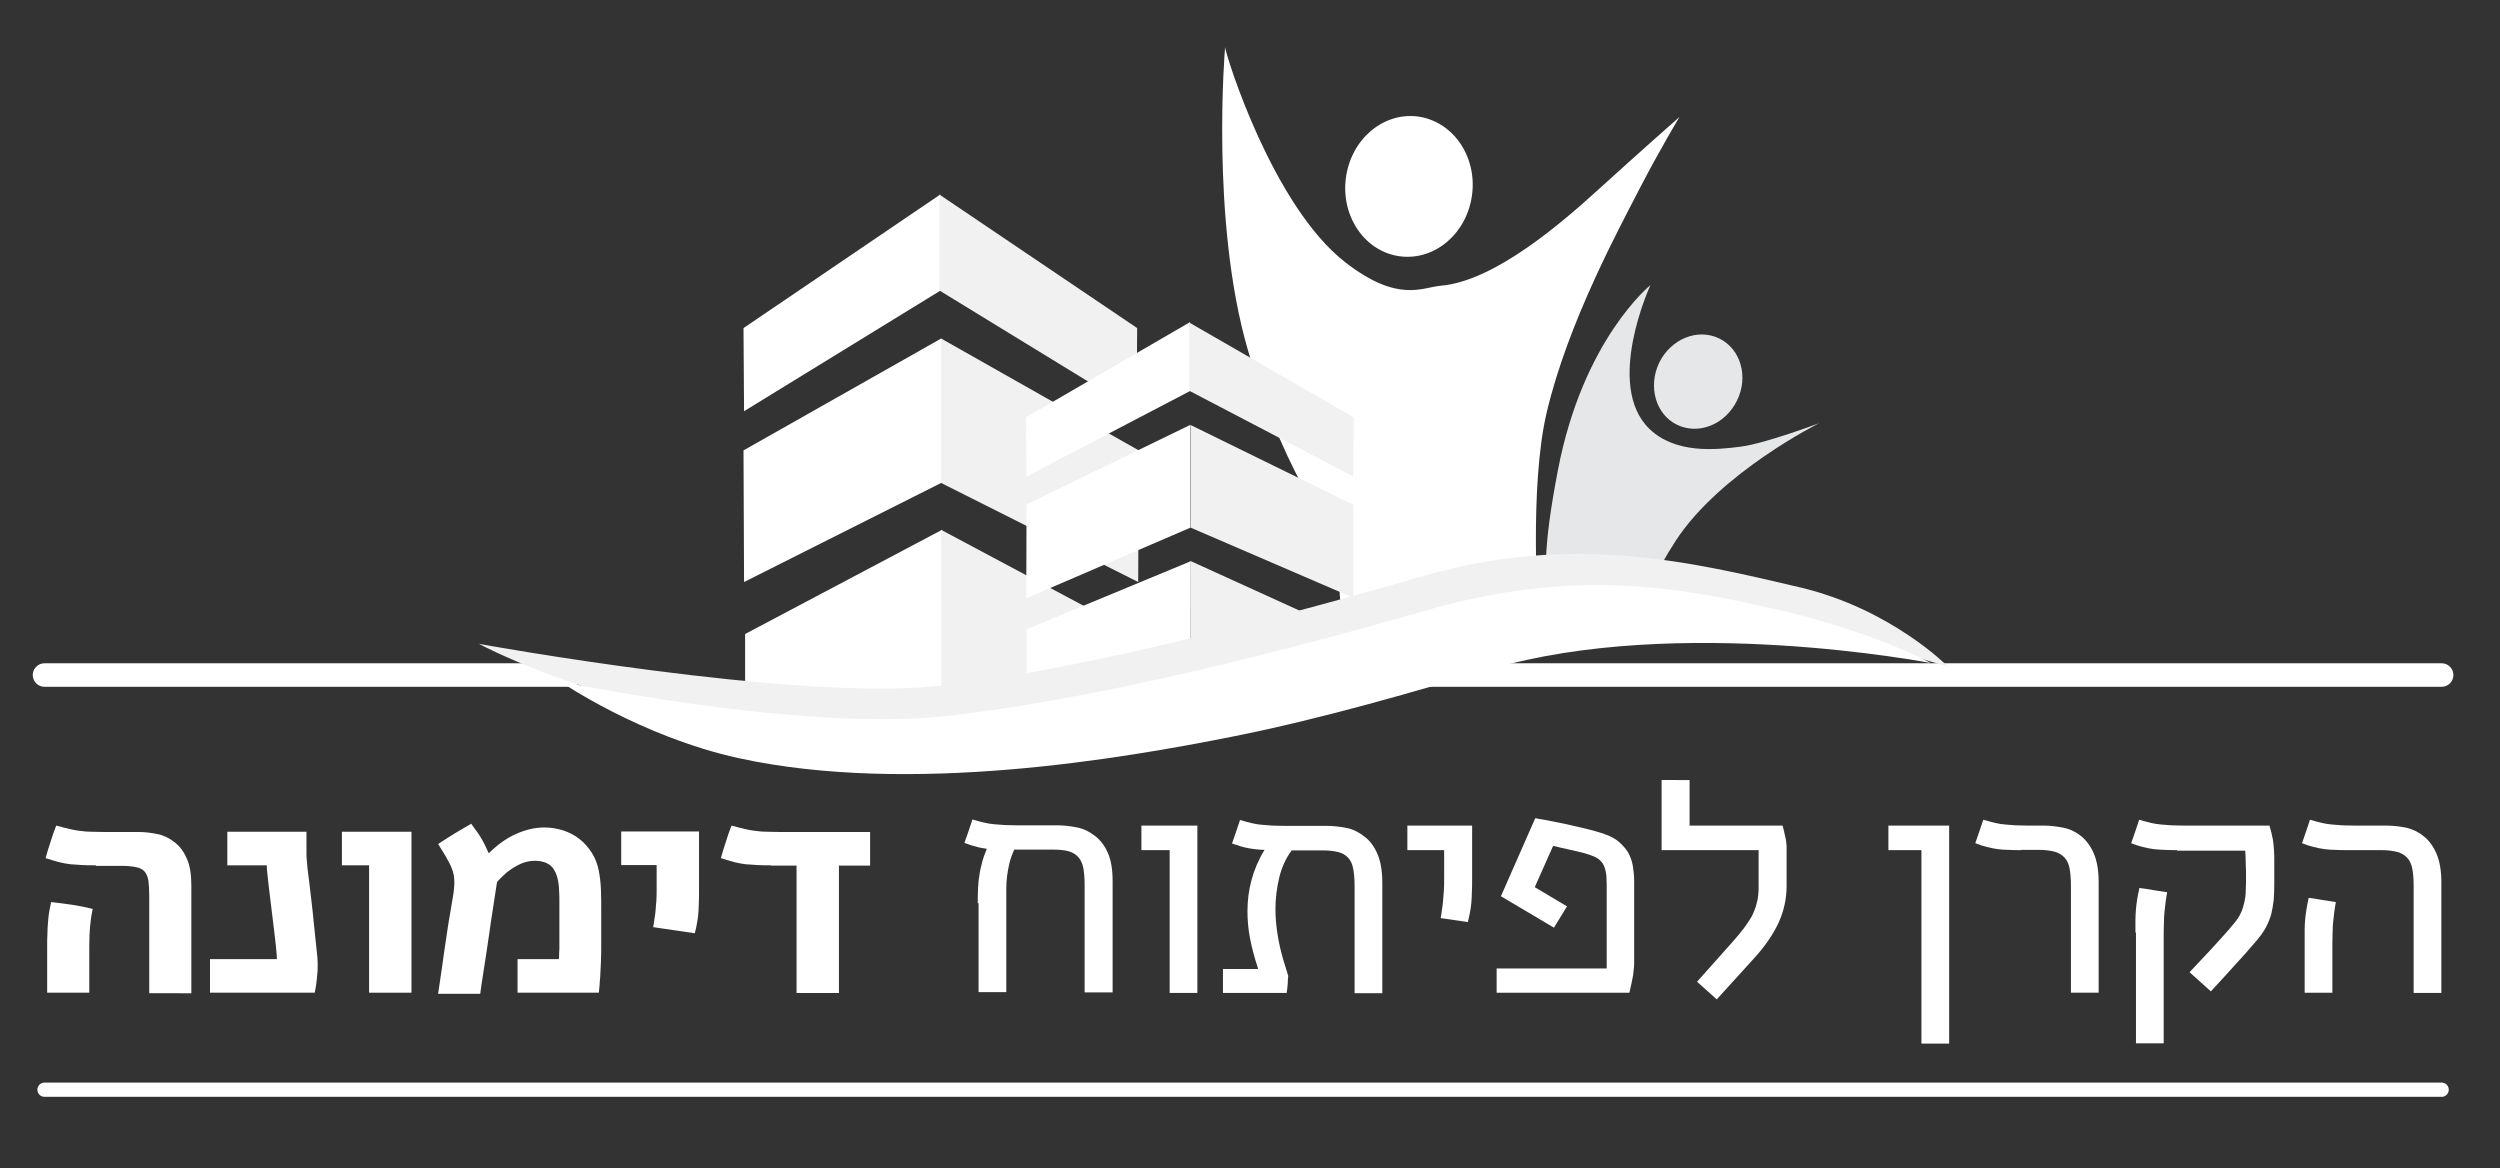 <?xml version="1.0" encoding="utf-8"?>
<!-- Generator: Adobe Illustrator 22.0.1, SVG Export Plug-In . SVG Version: 6.00 Build 0)  -->
<svg version="1.1" id="Layer_1" xmlns="http://www.w3.org/2000/svg" xmlns:xlink="http://www.w3.org/1999/xlink" x="0px" y="0px"
	 viewBox="0 0 938.1 438.4" style="enable-background:new 0 0 938.1 438.4;" xml:space="preserve">
<rect x="0" y="0" width="938.1" height="438.4" fill="#333333" stroke="none"/>
<style type="text/css">
	.st0{fill:#FAAB18;}
	.st1{fill:#EE3B24;}
	.st2{fill:#FFFFFF;}
	.st3{fill:#00A6D7;}
	.st4{fill:#8ACEEC;}
	.st5{fill:none;stroke:#ADD036;stroke-width:8.884;stroke-linecap:round;stroke-linejoin:round;}
	.st6{fill:none;stroke:#ADD036;stroke-width:4.88;stroke-linecap:round;stroke-linejoin:round;}
	.st7{fill:#231F20;}
	.st8{fill:#0F0F10;}
	.st9{fill:#232323;}
	.st10{fill:none;stroke:#1D1D1D;stroke-width:8.821;stroke-linecap:round;stroke-linejoin:round;}
	.st11{fill:none;stroke:#1D1D1D;stroke-width:5.355;stroke-linecap:round;stroke-linejoin:round;}
	.st12{fill:#E6E7E8;}
	.st13{fill:#F1F1F2;}
	.st14{fill:none;stroke:#FFFFFF;stroke-width:8.809;stroke-linecap:round;stroke-linejoin:round;}
	.st15{fill:none;stroke:#FFFFFF;stroke-width:5.348;stroke-linecap:round;stroke-linejoin:round;}
	.st16{clip-path:url(#SVGID_2_);}
	.st17{fill:#BBE5F8;}
</style>
<g>
	<path class="st12" d="M619.3,107c0,0-17.3,37.5-0.4,53.9c9.8,9.5,25,7.9,34.3,6.7c9.3-1.2,29.4-8.8,29.4-8.8s-37.1,18.5-53.8,44.1
		c-17,26.1-13.2,37.8-13.2,37.8l-35.3-25.7c0,0-1.6-8.1,4.3-38.6C594,127.3,619.3,107,619.3,107"/>
	<path class="st12" d="M629.3,159.4c8.1,3.9,18.1-0.1,22.5-9.1c4.4-8.9,1.4-19.4-6.7-23.3c-8-3.9-18.1,0.1-22.5,9.1
		C618.3,145.1,621.3,155.5,629.3,159.4"/>
</g>
<g>
	<path class="st2" d="M459.7,17.7c0.4,3.5,18,59.8,45.2,80.8c19.8,15.3,28.7,9.3,35.9,8.7c20.4-1.8,46-24.3,59-36.1
		c15.5-14.1,30.4-27.2,30.4-27.2s-7.4,12.3-14.7,26.4c-7.7,15-27.1,50.5-35.1,84.4c-6.6,27.8-3.2,75.8-3.2,75.8
		s-46.5,24.1-63.1,16.2c-16.6-7.9-10.3-41-10.3-41s-20.8-24-35.5-74.2C454.1,82.9,459.7,17.7,459.7,17.7"/>
	<path class="st2" d="M525.5,96.2c13.1,1.6,25.1-8.8,26.9-23.3c1.8-14.5-7.4-27.5-20.5-29.2c-13.1-1.6-25.1,8.8-26.9,23.3
		C503.2,81.5,512.4,94.6,525.5,96.2"/>
</g>
<path class="st2" d="M279,170.2c0,1.7,0.2,48.2,0.2,48.2l74-37.2v-54.2l-74.2,42"/>
<polygon class="st2" points="353.5,198.8 279.6,237.9 279.6,268.2 354.2,268.2 "/>
<path class="st13" d="M427.3,170.2c0,1.7-0.2,48.2-0.2,48.2l-74-37.2v-54.2l74.2,42"/>
<polygon class="st13" points="353.1,198.8 426.5,237.9 426.5,268.2 353.3,268.2 "/>
<path class="st2" d="M279,124.2c0,1.7,0.2,30.1,0.2,30.1l73.6-45.2V73L279,123.1"/>
<path class="st13" d="M426.7,124.2c0,1.7-0.2,30.1-0.2,30.1l-74-45.3V73l74.2,50.1"/>
<path class="st2" d="M385.2,189.6c0,1.2-0.1,34.9-0.1,34.9l61.6-26.5v-38.6L385,189.4"/>
<polygon class="st2" points="446.8,210.6 385.3,236.1 385.3,260 446.8,252.3 "/>
<polyline class="st13" points="507.8,189.9 507.8,224.3 446.8,198 446.8,159.5 507.8,189.4 "/>
<polygon class="st13" points="446.7,210.5 507.8,238.3 502.9,255.4 446.9,259.9 "/>
<path class="st2" d="M385,157.4c0,1.2,0.2,21.4,0.2,21.4l61.6-32.2l-0.3-25.7L385,156.6"/>
<path class="st13" d="M508,157.4c0,1.2-0.2,21.4-0.2,21.4l-61.6-32.2V121l61.8,35.6"/>
<path class="st14" d="M16.7,253.3H214 M490.3,253.3h425.9"/>
<line class="st15" x1="16.7" y1="408.9" x2="916.2" y2="408.9"/>
<path class="st13" d="M179.7,241.6c0,0,118.5,21.6,172.3,15.8c46.2-4.9,112.5-21.2,182.6-41.4c55.7-16.1,101.1-4.9,140.4,4.3
	c34.7,8.1,56,29.9,56,29.9s-101.4-33-171.7-12.3c-27.2,8-62.1,18.4-96.8,25.3c-41.2,8.2-128,18.7-192.8,7.2
	C215,260.7,179.7,241.6,179.7,241.6"/>
<path class="st2" d="M210.2,255.7c0,0,89.9,18.8,143.7,13.1c46.2-4.9,110.6-19.4,180.7-39.6c55.7-16.1,94.9-9.2,134.2,0
	c34.7,8.1,55.7,19.6,55.7,19.6s-94.9-18.4-165.2,2.3c-27.2,8-62.1,18.4-96.8,25.3c-41.2,8.2-121,22.1-185.3,8.1
	C240,276.3,210.2,255.7,210.2,255.7"/>
<g>
	<path class="st2" d="M36,324.7c-2,0-3.7,0-5.2-0.1c-1.5-0.1-3-0.2-4.4-0.3c-1.4-0.2-2.8-0.4-4.3-0.8c-1.5-0.4-3.1-0.9-5-1.5
		c0.6-2.1,1.2-4.2,1.9-6.2c0.6-2,1.3-4,2.1-6c2,0.5,3.7,1,5.1,1.3c1.4,0.3,2.8,0.6,4.1,0.7c1.3,0.2,2.7,0.3,4.1,0.3
		c1.4,0,3.2,0.1,5.2,0.1H52c2.4,0,4.8,0.3,7.2,0.8c2.4,0.5,4.5,1.6,6.4,3.1c1.9,1.5,3.4,3.5,4.5,6.1c1.2,2.6,1.7,6,1.7,10.2v40.3H56
		v-36.2c0-2.4-0.1-4.4-0.3-5.9s-0.7-2.7-1.4-3.5c-0.7-0.9-1.8-1.4-3.2-1.7c-1.4-0.3-3.3-0.5-5.6-0.5H36z M17.7,354.9
		c0-1.7,0-3.2,0.1-4.6c0-1.4,0.1-2.7,0.2-4c0.1-1.3,0.2-2.5,0.4-3.8c0.2-1.2,0.5-2.6,0.8-4c2.6,0.3,5.2,0.6,7.8,1
		c2.6,0.4,5.2,0.9,7.8,1.6c-0.5,2.2-0.8,4.3-1,6.5c-0.2,2.2-0.3,4.7-0.3,7.6v17.3H17.7V354.9z"/>
	<path class="st2" d="M115,312.1v8.1c0,0.7,0,1.5,0.1,2.4c0.1,0.9,0.2,2,0.3,3.3c0.2,1.3,0.3,2.9,0.6,4.8c0.2,1.9,0.5,4.1,0.8,6.8
		c0.3,2.7,0.7,5.8,1,9.3c0.4,3.6,0.8,7.7,1.3,12.5c0,0.7,0.1,1.3,0.1,1.8c0,0.6,0,1.1,0,1.6c0,0.9,0,1.6-0.1,2.4
		c-0.1,0.7-0.1,1.5-0.2,2.2c-0.1,0.8-0.2,1.5-0.3,2.4c-0.1,0.8-0.3,1.7-0.5,2.8H78.8v-12.6h25.1c0-0.9-0.1-2.2-0.3-4.1
		c-0.2-1.9-0.4-4-0.7-6.3c-0.3-2.4-0.6-4.8-0.9-7.4c-0.3-2.6-0.6-5.1-0.9-7.4s-0.5-4.4-0.7-6.2c-0.2-1.8-0.3-3.1-0.3-3.8H85.3v-12.6
		H115z"/>
	<path class="st2" d="M154.4,312.1v60.4h-15.9v-47.8h-10.2v-12.6H154.4z"/>
	<path class="st2" d="M164.4,316.7c2.1-1.4,4.1-2.6,6.1-3.9c2-1.2,4.1-2.4,6.3-3.7c0.9,1.2,1.7,2.3,2.4,3.3c0.7,1,1.2,1.8,1.7,2.7
		c0.5,0.8,0.9,1.7,1.3,2.5c0.4,0.8,0.8,1.7,1.2,2.6c3.3-3.3,6.7-5.7,10.3-7.3c3.6-1.6,7.1-2.4,10.6-2.4c2.4,0,4.8,0.4,7,1.1
		c2.2,0.7,4.3,1.8,6.1,3.2c1.8,1.4,3.3,3.1,4.6,5.1c1.3,2,2.2,4.3,2.7,6.9c0.4,2.1,0.7,4.5,0.8,7.1c0.1,2.7,0.1,5.5,0.1,8.7
		c0,1.5,0,3,0,4.6c0,1.6,0,3.6,0,5.9c0,2.7,0,5.2-0.1,7.7c-0.1,2.4-0.2,4.5-0.3,6.1c-0.1,0.9-0.2,1.7-0.2,2.7
		c-0.1,0.9-0.2,1.9-0.3,2.9h-30.5v-12.6h15.5c0-0.2,0.1-0.6,0.1-1.2c0-0.6,0-1.5,0.1-2.7c0-1.2,0-2.7,0-4.6c0-1.9,0-4.2,0-6.9
		c0-0.8,0-1.7,0-2.9c0-1.1,0-2.3,0-3.6c0-1.2,0-2.4-0.1-3.5c0-1.1-0.1-2.1-0.2-2.8c-0.4-3.1-1.4-5.4-2.8-6.7c-1.4-1.3-3.5-2-6.2-2
		c-1.5,0-2.9,0.3-4.4,0.8c-1.5,0.6-3,1.4-4.6,2.5c-0.9,0.6-1.8,1.3-2.6,2.1c-0.8,0.8-1.7,1.6-2.5,2.6c-0.7,4.3-1.2,8-1.7,11.1
		c-0.5,3.1-0.9,5.8-1.2,8.1c-0.3,2.3-0.7,4.4-0.9,6.1c-0.3,1.8-0.5,3.5-0.8,5.2c-0.3,1.7-0.5,3.4-0.8,5.2c-0.3,1.8-0.6,3.9-0.9,6.2
		h-15.8l1.5-10.2c0.3-2.5,0.7-4.8,1-7.1c0.3-2.2,0.7-4.4,1-6.7c0.3-2.2,0.7-4.4,1.1-6.7c0.4-2.2,0.8-4.6,1.2-7.2
		c0.1-0.7,0.1-1.3,0.2-1.9c0-0.6,0.1-1.1,0.1-1.7c0-1.1-0.1-2.1-0.2-2.9c-0.2-0.9-0.4-1.7-0.7-2.5c-0.3-0.8-0.7-1.6-1.1-2.4
		c-0.4-0.8-1-1.7-1.5-2.7L164.4,316.7z"/>
	<path class="st2" d="M262.3,312.1v22.1c0,2.1,0,3.8-0.1,5.2c0,1.4-0.1,2.7-0.2,3.8c-0.1,1.2-0.3,2.3-0.5,3.4
		c-0.2,1.1-0.4,2.3-0.8,3.6l-15.6-2.3c0.2-1.2,0.4-2.2,0.5-3.2c0.2-1,0.3-2,0.4-3.1c0.1-1.1,0.2-2.3,0.3-3.7c0.1-1.4,0.1-3,0.1-4.9
		v-8.4h-13.3v-12.6H262.3z"/>
	<path class="st2" d="M289.4,324.7c-2,0-3.7,0-5.2-0.1c-1.5-0.1-3-0.2-4.4-0.3c-1.4-0.2-2.8-0.4-4.3-0.8c-1.5-0.4-3.1-0.9-5-1.5
		c0.6-2.1,1.2-4.2,1.9-6.2c0.6-2,1.3-4,2.1-6c2,0.5,3.7,1,5.1,1.3c1.4,0.3,2.8,0.6,4.1,0.7c1.3,0.2,2.7,0.3,4.1,0.3
		c1.4,0,3.2,0.1,5.2,0.1h33.5v12.6h-11.7v47.8h-15.9v-47.8H289.4z"/>
	<path class="st2" d="M366.9,338.9c0-2,0-3.8,0.1-5.5c0.1-1.7,0.2-3.3,0.5-4.9c0.2-1.6,0.6-3.2,1-4.8c0.4-1.6,1-3.3,1.8-5.2
		c-1.3-0.2-2.7-0.4-4-0.8c-1.3-0.3-2.8-0.8-4.4-1.4c0.5-1.4,1-2.9,1.5-4.3c0.5-1.4,1-2.9,1.5-4.5c1.7,0.5,3.2,0.9,4.5,1.2
		c1.3,0.3,2.5,0.5,3.8,0.6c1.2,0.1,2.5,0.2,3.9,0.3c1.3,0,2.9,0.1,4.7,0.1h14.9c2.5,0,5,0.3,7.5,0.8s4.7,1.6,6.7,3.2
		c2,1.5,3.6,3.6,4.8,6.3c1.2,2.7,1.8,6.2,1.8,10.6v41.8H407v-40.3c0-2.6-0.2-4.7-0.5-6.4s-1-3.1-1.9-4.1c-0.9-1-2.2-1.8-3.7-2.2
		c-1.6-0.4-3.5-0.6-5.9-0.6h-14.4c-0.8,1.7-1.4,3.4-1.8,5c-0.4,1.7-0.7,3.3-0.9,4.9c-0.2,1.6-0.3,3.2-0.3,4.7c0,1.5,0,3.1,0,4.6
		v34.3h-10.4V338.9z"/>
	<path class="st2" d="M449.3,309.8v62.8h-10.4V319h-10.6v-9.2H449.3z"/>
	<path class="st2" d="M472.1,363.5c-1.3-3.9-2.3-7.6-3-11.2c-0.7-3.5-1-7-1-10.4c0-4,0.5-7.9,1.5-11.6c1-3.8,2.6-7.6,4.9-11.4
		c-1,0-2-0.1-3-0.2c-0.9-0.1-1.9-0.2-2.9-0.4s-2-0.4-3-0.7c-1-0.3-2.1-0.7-3.3-1.1c0.5-1.4,1-2.9,1.5-4.3c0.5-1.4,1-2.9,1.5-4.5
		c1.7,0.5,3.2,0.9,4.5,1.2c1.3,0.3,2.5,0.5,3.8,0.6c1.2,0.1,2.5,0.2,3.9,0.3c1.3,0,2.9,0.1,4.7,0.1h15.7c2.5,0,5,0.3,7.5,0.8
		s4.7,1.7,6.7,3.3c2,1.5,3.6,3.7,4.8,6.5s1.8,6.4,1.8,10.8v41.4h-10.4v-40.3c0-2.5-0.2-4.6-0.5-6.3c-0.3-1.7-0.9-3.1-1.8-4.1
		c-0.9-1-2.1-1.8-3.6-2.2s-3.5-0.7-5.9-0.7h-11.8c-2.3,3.1-3.8,6.5-4.7,10.3s-1.4,7.7-1.4,11.7c0,3.3,0.3,6.5,0.8,9.6s1.2,6.2,2,9
		l2,6.5c-0.1,1-0.2,2.1-0.2,3.1c-0.1,1-0.2,2.1-0.4,3.3h-23.9v-9H472.1z"/>
	<path class="st2" d="M552.4,309.8v19.6c0,2.2,0,4-0.1,5.4c0,1.4-0.1,2.8-0.2,4c-0.1,1.2-0.3,2.4-0.5,3.5c-0.2,1.1-0.5,2.4-0.8,3.7
		l-10.2-1.5c0.2-1.2,0.4-2.3,0.5-3.3c0.2-1,0.3-2.1,0.4-3.2c0.1-1.1,0.2-2.4,0.3-3.8c0.1-1.4,0.1-3.1,0.1-5.1V319h-13.8v-9.2H552.4z
		"/>
	<path class="st2" d="M576.1,307c0.8,0.2,2,0.4,3.3,0.6c1.4,0.3,2.9,0.6,4.6,0.9s3.4,0.7,5.2,1.1c1.8,0.4,3.5,0.8,5.2,1.2
		c1.7,0.4,3.2,0.8,4.6,1.2s2.5,0.8,3.4,1.1c2.2,0.8,4,1.8,5.3,3s2.5,2.5,3.3,3.9c0.8,1.5,1.4,3.1,1.7,4.9c0.3,1.8,0.5,3.7,0.5,5.7
		v30c0,0.9,0,1.8-0.1,2.7s-0.2,1.8-0.3,2.7c-0.2,0.9-0.4,1.9-0.6,3s-0.5,2.2-0.8,3.5h-49.8v-9.1h41.3V332c0-2.1-0.1-3.8-0.4-5.1
		s-0.7-2.5-1.4-3.3c-0.7-0.9-1.6-1.6-2.7-2.1c-1.1-0.5-2.6-1-4.4-1.5c-1.7-0.4-3.6-0.9-5.6-1.3c-2-0.4-3.8-0.9-5.6-1.3l-6.9,15.5
		l12.1,7.2l-4.9,8l-19.9-11.8L576.1,307z"/>
	<path class="st2" d="M634,292.6v17.2h34.9c0.4,1.3,0.6,2.4,0.8,3.3c0.2,0.9,0.4,1.7,0.5,2.4c0.1,0.7,0.1,1.4,0.2,2c0,0.6,0,1.3,0,2
		v13c0,4.8-1,9.2-2.9,13.5c-1.9,4.2-4.8,8.5-8.5,12.7L644.2,375l-7.4-6.6l13.8-15.5c1.3-1.5,2.6-3,3.7-4.5c1.1-1.4,2.1-3,3-4.5
		c0.8-1.6,1.5-3.3,1.9-5c0.5-1.8,0.7-3.8,0.7-5.9v-14h-36.4v-26.3H634z"/>
	<path class="st2" d="M731.4,309.8v81.8h-10.4V319h-12.4v-9.2H731.4z"/>
	<path class="st2" d="M758.4,319c-1.8,0-3.4,0-4.8-0.1c-1.4,0-2.8-0.1-4.1-0.3c-1.3-0.2-2.6-0.4-4-0.8c-1.3-0.3-2.8-0.8-4.3-1.4
		c0.5-1.4,1-2.9,1.5-4.3c0.5-1.4,1-2.9,1.5-4.5c1.7,0.5,3.2,0.9,4.5,1.2c1.3,0.3,2.5,0.5,3.8,0.6c1.2,0.1,2.5,0.2,3.9,0.3
		c1.3,0,2.9,0.1,4.7,0.1h5.7c2.5,0,5,0.3,7.5,0.8s4.7,1.6,6.7,3.2c1.9,1.6,3.5,3.7,4.7,6.5c1.2,2.8,1.8,6.4,1.8,10.8v41.4h-10.4
		v-40.3c0-2.5-0.2-4.6-0.5-6.3s-1-3.1-1.9-4.1c-0.9-1-2.2-1.8-3.7-2.2s-3.6-0.7-6-0.7H758.4z"/>
	<path class="st2" d="M816.9,319c-1.8,0-3.4,0-4.8-0.1s-2.8-0.1-4.1-0.3c-1.3-0.2-2.6-0.4-4-0.8c-1.3-0.3-2.8-0.8-4.3-1.4
		c0.5-1.4,1-2.9,1.5-4.3s1-2.9,1.5-4.5c1.7,0.5,3.2,0.9,4.5,1.2c1.3,0.3,2.5,0.5,3.8,0.6c1.2,0.1,2.5,0.2,3.9,0.3
		c1.3,0,2.9,0.1,4.7,0.1h32c0.3,1.1,0.6,2.1,0.8,3c0.2,0.8,0.3,1.6,0.5,2.3c0.2,1.3,0.3,2.6,0.4,4s0.1,2.7,0.1,4.2v8.5
		c0,2.1-0.1,4-0.2,5.8c-0.2,1.8-0.5,3.6-0.9,5.3c-0.5,1.7-1.1,3.3-2,5c-0.8,1.6-2,3.2-3.4,4.9c-2.9,3.4-5.8,6.7-8.7,9.8
		c-2.8,3.1-5.7,6.3-8.6,9.4l-8-7.2l6.7-7.1c1.8-1.9,3.6-3.9,5.3-5.8c1.8-1.9,3.3-3.7,4.7-5.4c1.1-1.3,2-2.6,2.6-4
		c0.6-1.3,1-2.7,1.3-4c0.3-1.4,0.5-2.9,0.5-4.4c0.1-1.6,0.1-3.3,0.1-5.2c0-1.6,0-3.2-0.1-4.8c0-1.6-0.1-3.2-0.2-4.9H816.9z
		 M801.3,349.9c0-1.7,0-3.3,0-4.7c0-1.4,0.1-2.8,0.2-4.1c0.1-1.3,0.3-2.6,0.5-3.9c0.2-1.3,0.5-2.6,0.8-4c1.7,0.2,3.5,0.5,5.2,0.8
		c1.7,0.3,3.4,0.5,5.2,0.8c-0.2,1.4-0.5,2.7-0.6,3.9s-0.3,2.3-0.4,3.4c-0.1,1.1-0.2,2.4-0.2,3.6c0,1.3-0.1,2.7-0.1,4.4v41.4h-10.4
		V349.9z"/>
	<path class="st2" d="M881,319c-1.8,0-3.4,0-4.8-0.1c-1.4,0-2.8-0.1-4.1-0.3c-1.3-0.2-2.6-0.4-4-0.8c-1.3-0.3-2.8-0.8-4.3-1.4
		c0.5-1.4,1-2.9,1.5-4.3s1-2.9,1.5-4.5c1.7,0.5,3.2,0.9,4.5,1.2c1.3,0.3,2.5,0.5,3.8,0.6c1.2,0.1,2.5,0.2,3.9,0.3
		c1.3,0,2.9,0.1,4.7,0.1h11.8c2.5,0,5,0.3,7.5,0.8c2.5,0.6,4.7,1.7,6.6,3.3c1.9,1.5,3.5,3.7,4.7,6.5c1.2,2.8,1.8,6.4,1.8,10.8v41.4
		h-10.4v-40.3c0-2.5-0.2-4.7-0.5-6.3c-0.3-1.7-1-3.1-1.9-4.1c-0.9-1-2.2-1.8-3.7-2.2s-3.6-0.7-6.1-0.7H881z M864.8,353.6
		c0-1.8,0-3.4,0-4.8c0-1.4,0.1-2.7,0.2-3.9c0.1-1.2,0.3-2.5,0.5-3.8c0.2-1.3,0.5-2.7,0.8-4.2c1.7,0.2,3.4,0.5,5.1,0.8
		s3.4,0.5,5.1,0.8c-0.2,1.4-0.5,2.7-0.6,3.9s-0.3,2.3-0.4,3.4c-0.1,1.1-0.2,2.4-0.2,3.6s-0.1,2.7-0.1,4.4v18.7h-10.4V353.6z"/>
</g>
</svg>
